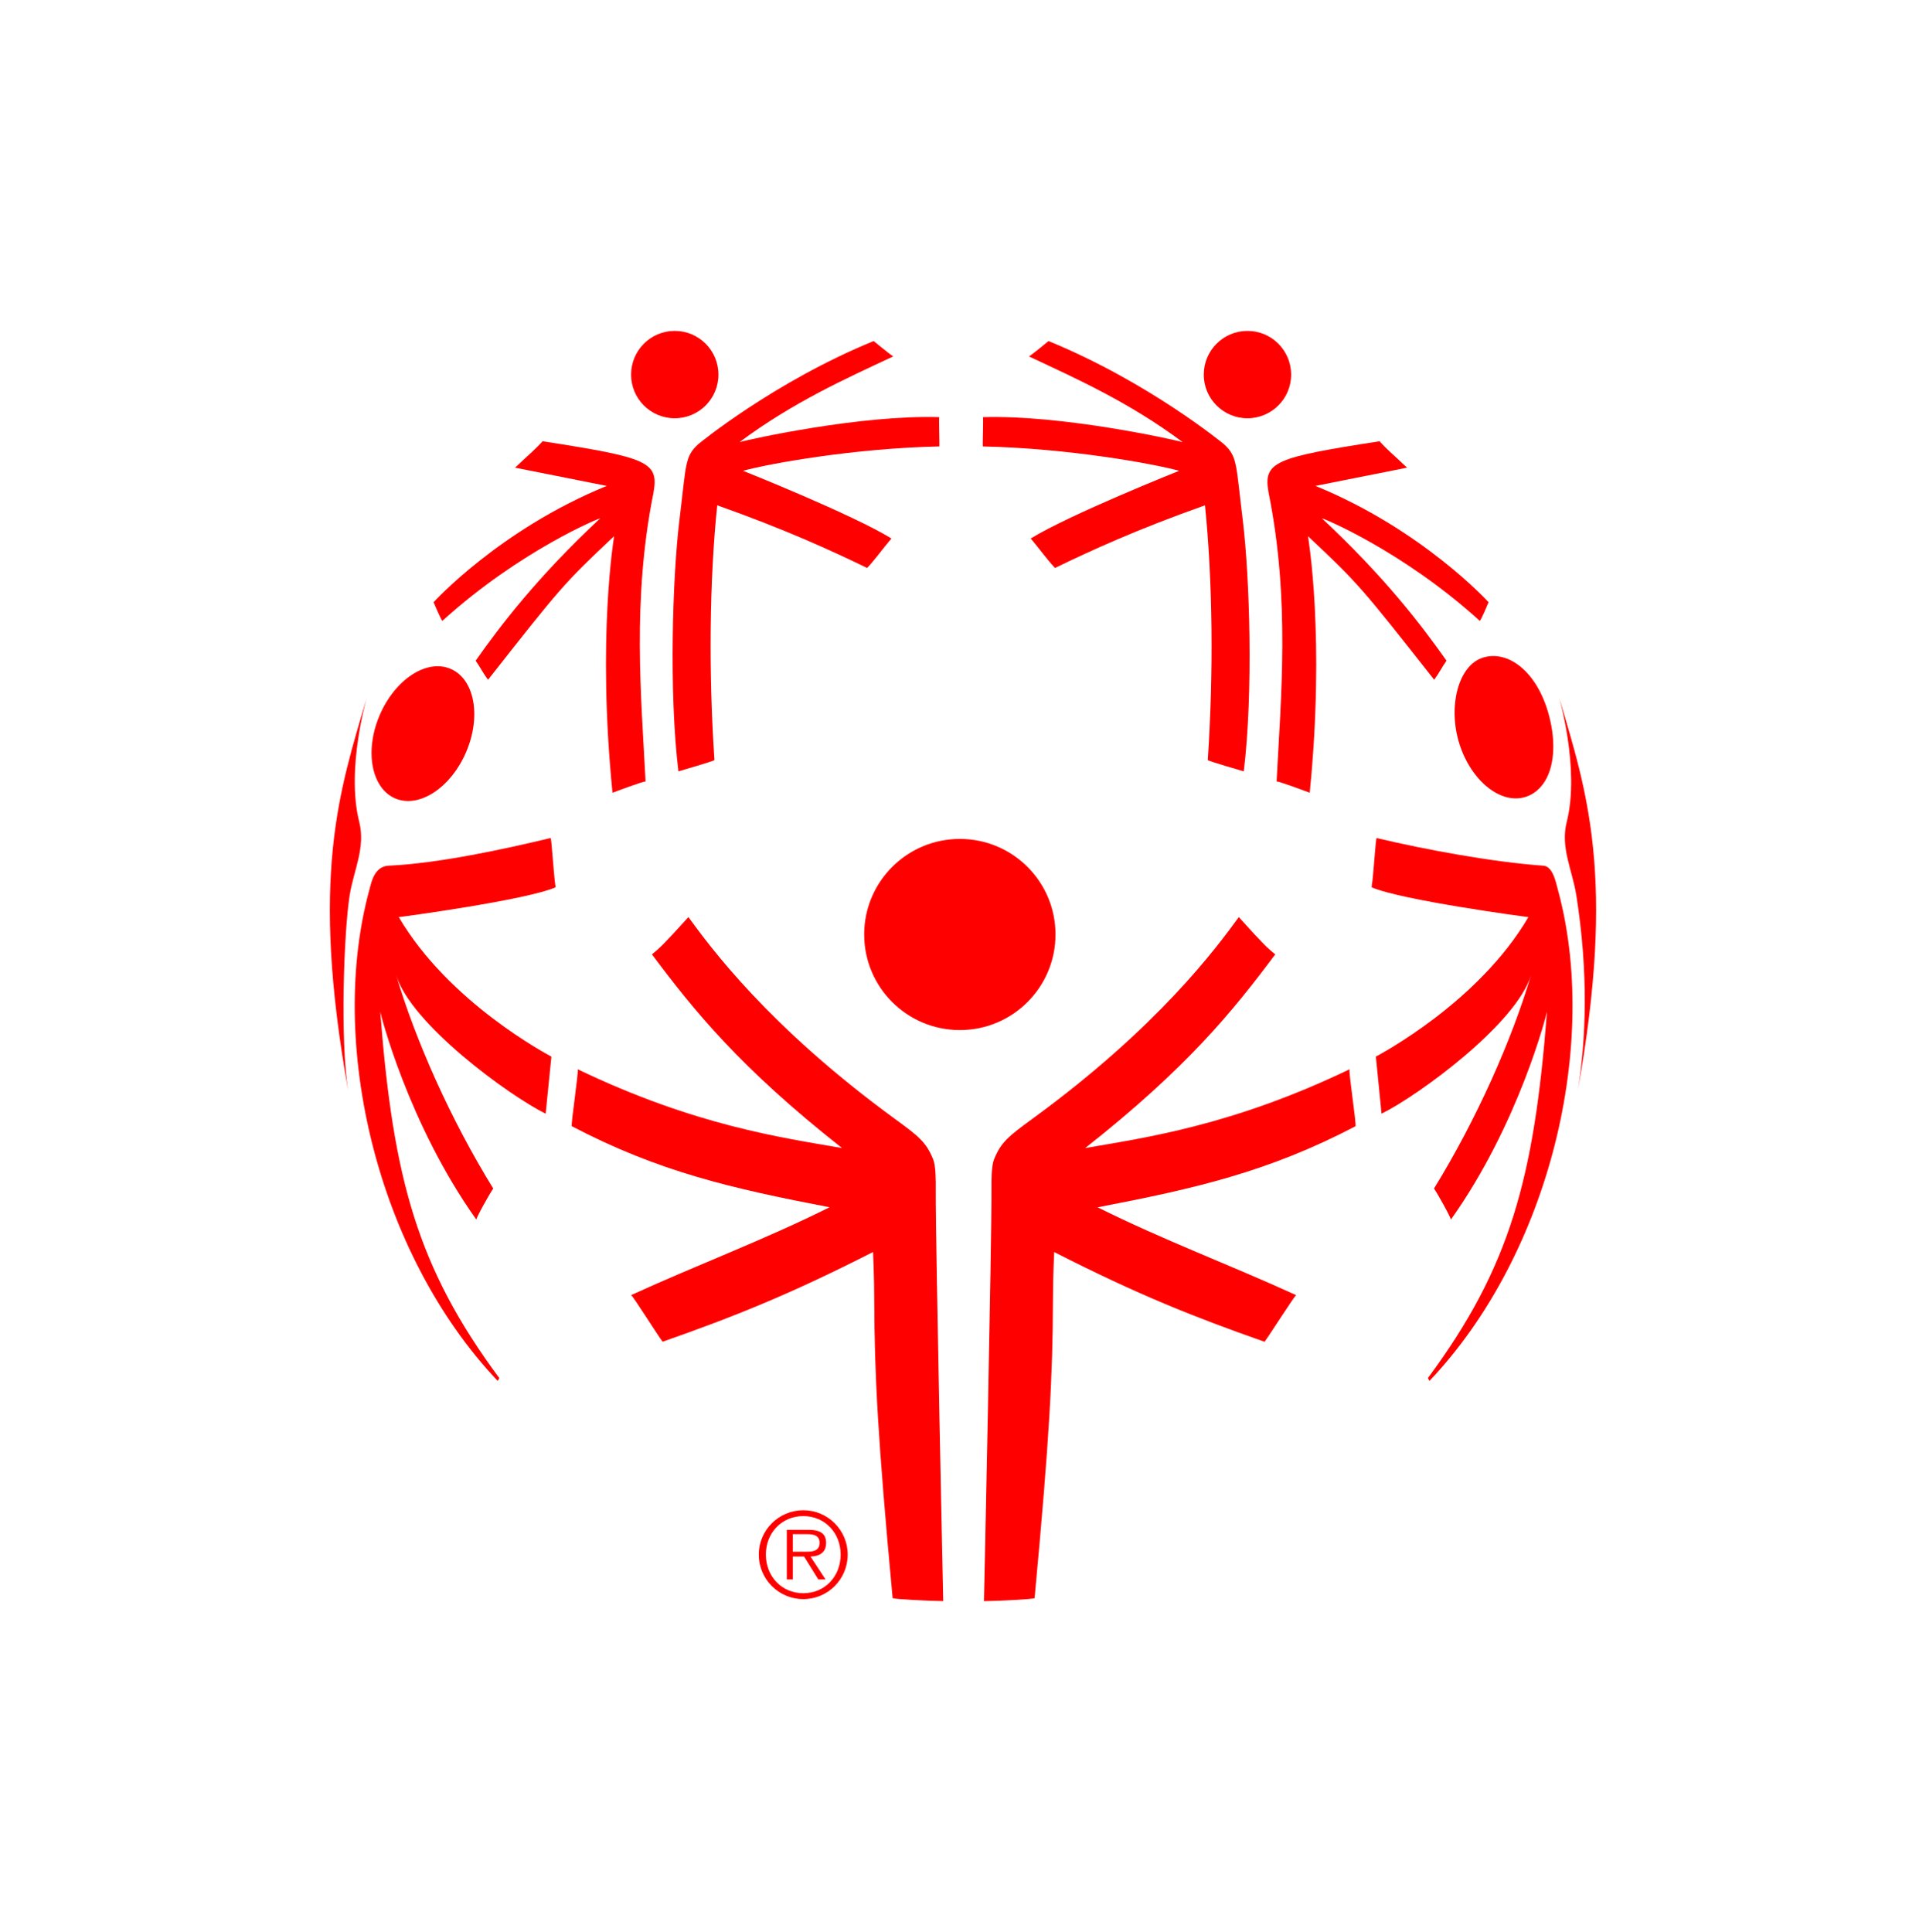 <?xml version="1.0" encoding="UTF-8"?> <svg xmlns="http://www.w3.org/2000/svg" width="7131" height="7154" viewBox="0 0 7131 7154" fill="none"><g clip-path="url(#clip0_140_2)"><path d="M1463.13 2956.36C1551.25 2994.13 1669.04 2917.42 1725.78 2784.84C1782.67 2652.38 1757.11 2514.47 1668.51 2476.7C1579.91 2438.82 1462.86 2515.38 1405.86 2647.84C1365.03 2742.8 1366.79 2840.7 1403.62 2902.42C1418.03 2926.8 1438.04 2945.58 1463.13 2956.36Z" fill="#FF0000"></path><path d="M2498.25 1548.8C2587.65 1548.8 2659.97 1476.41 2659.97 1387.26C2659.97 1297.63 2587.65 1225.24 2498.25 1225.24C2408.95 1225.24 2336.63 1297.63 2336.63 1387.26C2336.63 1476.41 2408.95 1548.8 2498.25 1548.8Z" fill="#FF0000"></path><path d="M2515.43 1927.42C2490.24 2135.11 2476.25 2562.33 2511.85 2856.17C2511.85 2856.17 2645.45 2817.49 2645.23 2814.4C2623.4 2488.81 2626.82 2150.31 2655.53 1871.03C2907.4 1960.39 3077.55 2038.65 3210.67 2103.1C3242.96 2068.42 3269.91 2029.74 3300.65 1993.89C3157.56 1905.81 2755.13 1744.75 2751.12 1743.31C2844.58 1717.22 3161.72 1659.77 3477.74 1653.1C3479.4 1653.1 3475.4 1544.37 3477.74 1544.59C3185.42 1535.78 2777.97 1626 2738.1 1637.04C2936.76 1488.89 3134.13 1400.86 3307.27 1319.77C3293.29 1311.24 3234.84 1262.8 3234.84 1262.8C2865.08 1414.04 2587.06 1643.07 2584.92 1645.1C2535.18 1691.14 2541.21 1716.37 2515.43 1927.42Z" fill="#FF0000"></path><path d="M1638.25 2298.67C1927.15 2036.62 2226.52 1915.04 2221.99 1919.47C1991.04 2135.26 1854.46 2313.77 1761.11 2446.45C1777.39 2469.34 1789.83 2494.62 1806.96 2516.98C2076.38 2174.53 2086.95 2161.03 2273.65 1985.46C2273.44 1989.84 2210.24 2359.33 2267.83 2935.34C2267.83 2935.34 2390.16 2889.19 2390.27 2894.05C2374.58 2583.18 2339.67 2222.86 2419.36 1825.47C2440.28 1710.07 2400.73 1694.66 2008.71 1633.89C1982.93 1663.23 1965.37 1676.25 1907.03 1731.68L2246.54 1799.22C1849.34 1961.24 1605.42 2229.85 1605.42 2229.85C1605.42 2229.85 1635.42 2301.55 1638.25 2298.67Z" fill="#FF0000"></path><path d="M4618.7 1548.8C4707.99 1548.8 4780.42 1476.41 4780.42 1387.26C4780.42 1297.63 4707.99 1225.24 4618.7 1225.24C4529.41 1225.24 4456.98 1297.63 4456.98 1387.26C4456.93 1476.41 4529.41 1548.8 4618.7 1548.8Z" fill="#FF0000"></path><path d="M3639.04 1653.15C3955.01 1659.82 4272.1 1717.22 4365.77 1743.36C4361.82 1744.8 3959.17 1905.87 3816.18 1993.94C3846.82 2029.79 3873.67 2068.47 3906.06 2103.15C4039.18 2038.7 4209.22 1960.49 4461.46 1871.08C4489.86 2150.36 4493.54 2488.86 4471.82 2814.45C4471.66 2817.55 4605.04 2856.22 4605.04 2856.22C4640.64 2562.33 4626.76 2135.16 4601.46 1927.47C4575.68 1716.42 4581.77 1691.14 4532.13 1645.2C4529.99 1643.17 4252.03 1414.09 3881.99 1262.9C3881.99 1262.9 3823.82 1311.34 3809.67 1319.88C3982.92 1400.97 4180.29 1489 4378.84 1637.15C4338.81 1626.1 3931.42 1535.89 3639.04 1544.69C3641.76 1544.43 3637.23 1653.15 3639.04 1653.15Z" fill="#FF0000"></path><path d="M4697.16 1825.47C4777.17 2222.86 4742.26 2583.18 4726.57 2894.05C4726.83 2889.19 4849.22 2935.34 4849.22 2935.34C4906.7 2359.33 4843.51 1989.84 4842.81 1985.46C5029.83 2161.03 5040.4 2174.53 5310.09 2516.98C5326.85 2494.68 5339.29 2469.39 5355.67 2446.45C5262.22 2313.72 5125.69 2135.21 4894.59 1919.47C4890.21 1915.09 5189.68 2036.62 5478.49 2298.67C5481.69 2301.5 5511.36 2229.85 5511.36 2229.85C5511.36 2229.85 5267.24 1961.24 4870.35 1799.22L5209.75 1731.68C5151.1 1676.25 5133.64 1663.18 5108.08 1633.89C4716.05 1694.66 4676.13 1710.07 4697.16 1825.47Z" fill="#FF0000"></path><path d="M1330.02 3043.16C1280.01 2845.39 1359.8 2577.85 1358.15 2583.24C1255.4 2931.02 1147.86 3248.29 1288.92 4037C1258.98 3851.72 1273.23 3448.18 1294.85 3313.69C1309.95 3221.56 1353.98 3138.12 1330.02 3043.16Z" fill="#FF0000"></path><path d="M2038.23 3103.18C1858.79 3146.02 1624.37 3196.7 1438.79 3205.5C1385.74 3208.01 1374.8 3268.29 1368.72 3290.49C1211.85 3859.13 1394.23 4639.2 1842.61 5113.16C1842.61 5113.16 1849.02 5103.39 1848.43 5102.59C1544.9 4692.5 1455.61 4364.08 1407.78 3745.82C1408.16 3750.09 1509.67 4158.9 1763.89 4516.23C1760.79 4512.18 1817.32 4412.15 1826.23 4401C1667.92 4144.61 1537.32 3849.64 1466.44 3609.41C1520.03 3791.27 1885.95 4057.7 2020.29 4123.85L2041.53 3912.43C2027.76 3904.69 1662.48 3712.9 1476.64 3396.01C1480.05 3395.9 1947.49 3333.38 2057.17 3285.53C2048.79 3231.27 2042.5 3102.11 2038.23 3103.18Z" fill="#FF0000"></path><path d="M5714.23 3205.5C5528.98 3192.54 5276.63 3146.02 5097.35 3103.18C5092.97 3102.11 5086.78 3231.22 5078.35 3285.47C5187.82 3333.33 5655.31 3395.85 5658.78 3395.96C5473.31 3712.9 5107.54 3904.69 5094.15 3912.38L5115.18 4123.8C5249.84 4057.65 5615.33 3791.22 5668.97 3609.35C5598.09 3849.59 5467.33 4144.55 5309.4 4400.95C5318.21 4412.1 5374.62 4512.18 5371.63 4516.18C5625.9 4158.8 5727.26 3750.04 5727.74 3745.77C5680.13 4364.03 5590.46 4692.45 5286.98 5102.54C5286.4 5103.34 5292.8 5113.1 5292.8 5113.1C5741.4 4639.15 5923.72 3859.08 5766.97 3290.43C5760.77 3268.29 5749.89 3208.01 5714.23 3205.5Z" fill="#FF0000"></path><path d="M5403.6 2755.08C5447.53 2892.5 5557.26 2979.89 5648.58 2950.71C5674.57 2942.65 5696.08 2925.9 5713.06 2903.01C5755.43 2845.34 5761.73 2749.31 5735.26 2649.5C5691.33 2484.01 5581.6 2405.96 5490.17 2435.25C5398.48 2464 5359.99 2617.86 5403.6 2755.08Z" fill="#FF0000"></path><path d="M5772.78 2583.18C5770.86 2577.85 5850.66 2845.39 5800.91 3043.11C5776.79 3138.07 5821.25 3221.51 5836.08 3313.59C5882.31 3605.57 5871.95 3851.61 5842.01 4036.89C5983.07 3248.23 5875.47 2930.97 5772.78 2583.18Z" fill="#FF0000"></path><path d="M3907.98 3460.19C3907.98 3264.83 3749.57 3106.38 3553.91 3106.38C3358.08 3106.38 3199.67 3264.83 3199.67 3460.19C3199.67 3655.66 3358.08 3814.16 3553.91 3814.16C3749.57 3814.16 3907.98 3655.71 3907.98 3460.19Z" fill="#FF0000"></path><path d="M4997.11 3959.22C4560.74 4168.83 4238.36 4212.73 4017.93 4251.09C4395.17 3953.99 4565.59 3742.73 4721.5 3533.92C4692.78 3510.45 4679.92 3499.24 4586.62 3395.91C4505.66 3506.66 4291.2 3800.77 3823.18 4142.15C3733.51 4207.56 3706.56 4229.27 3680.94 4291.48C3670.26 4317.08 3670.74 4369.69 3670.85 4408.04C3672.02 4583.24 3643.52 5921.5 3643.04 5928.76C3687.34 5928.65 3830.17 5921.5 3830.54 5917.61C3886.1 5321.65 3897.63 5087.71 3898.49 4819.85C3898.49 4722.96 3903.13 4644.54 3903.13 4636.11C4213.33 4794.34 4423.73 4877.68 4681.89 4968.32C4696.84 4949.43 4795.31 4794.08 4799.21 4795.73C4554.33 4683.81 4303.8 4590.28 4063.94 4470.41C4426.93 4400.63 4694.81 4339.38 5018.52 4170.48C5023.64 4167.39 4991.4 3961.94 4997.11 3959.22Z" fill="#FF0000"></path><path d="M3464.72 4407.99C3464.94 4369.69 3465.2 4317.08 3454.63 4291.42C3428.86 4229.22 3402.01 4207.5 3312.13 4142.1C2844.47 3800.72 2629.81 3506.6 2548.84 3395.85C2455.28 3499.24 2442.68 3510.39 2413.81 3533.87C2570.08 3742.67 2740.24 3953.94 3117.64 4251.04C2897.26 4212.68 2574.83 4168.77 2138.56 3959.16C2144.38 3961.89 2112.09 4167.33 2117.32 4170.32C2440.33 4339.22 2708.8 4400.47 3071.42 4470.25C2831.77 4590.12 2581.24 4683.64 2336.63 4795.57C2340.53 4793.92 2438.41 4949.27 2453.36 4968.15C2712 4877.46 2922.19 4794.18 3232.44 4635.95C3232.44 4644.38 3236.93 4722.86 3236.93 4819.68C3237.89 5087.6 3249.52 5321.54 3304.98 5917.45C3305.35 5921.4 3448.07 5928.49 3492.37 5928.6C3492 5921.45 3463.55 4583.19 3464.72 4407.99Z" fill="#FF0000"></path><path d="M3058.61 5713.23C3058.61 5682.71 3042.33 5664.68 2993.55 5664.68H2913.17V5848.31H2935.48V5763.59H2977.06L3029.68 5848.31H3056.53L3000.97 5763.59C3033.52 5762.63 3058.61 5749.24 3058.61 5713.23ZM2970.01 5745.66H2935.48V5680.74H2988.1C3010.89 5680.74 3034.43 5684.21 3034.43 5712.8C3034.38 5750.04 2996 5745.66 2970.01 5745.66Z" fill="#FF0000"></path><path d="M2974.28 5592.18C2883.06 5592.18 2809.36 5666.01 2809.36 5756.33C2809.36 5847.35 2883.12 5921.24 2974.28 5921.24C3065.23 5921.24 3138.61 5847.4 3138.61 5756.33C3138.61 5666.01 3065.23 5592.18 2974.28 5592.18ZM2974.28 5899.36C2893.9 5899.36 2835.56 5836.89 2835.56 5756.33C2835.56 5676.31 2893.84 5613.79 2974.28 5613.79C3054.34 5613.79 3112.51 5676.31 3112.51 5756.33C3112.51 5836.95 3054.34 5899.36 2974.28 5899.36Z" fill="#FF0000"></path></g><defs><clipPath id="clip0_140_2"><rect width="7131" height="7154" fill="white"></rect></clipPath></defs></svg> 